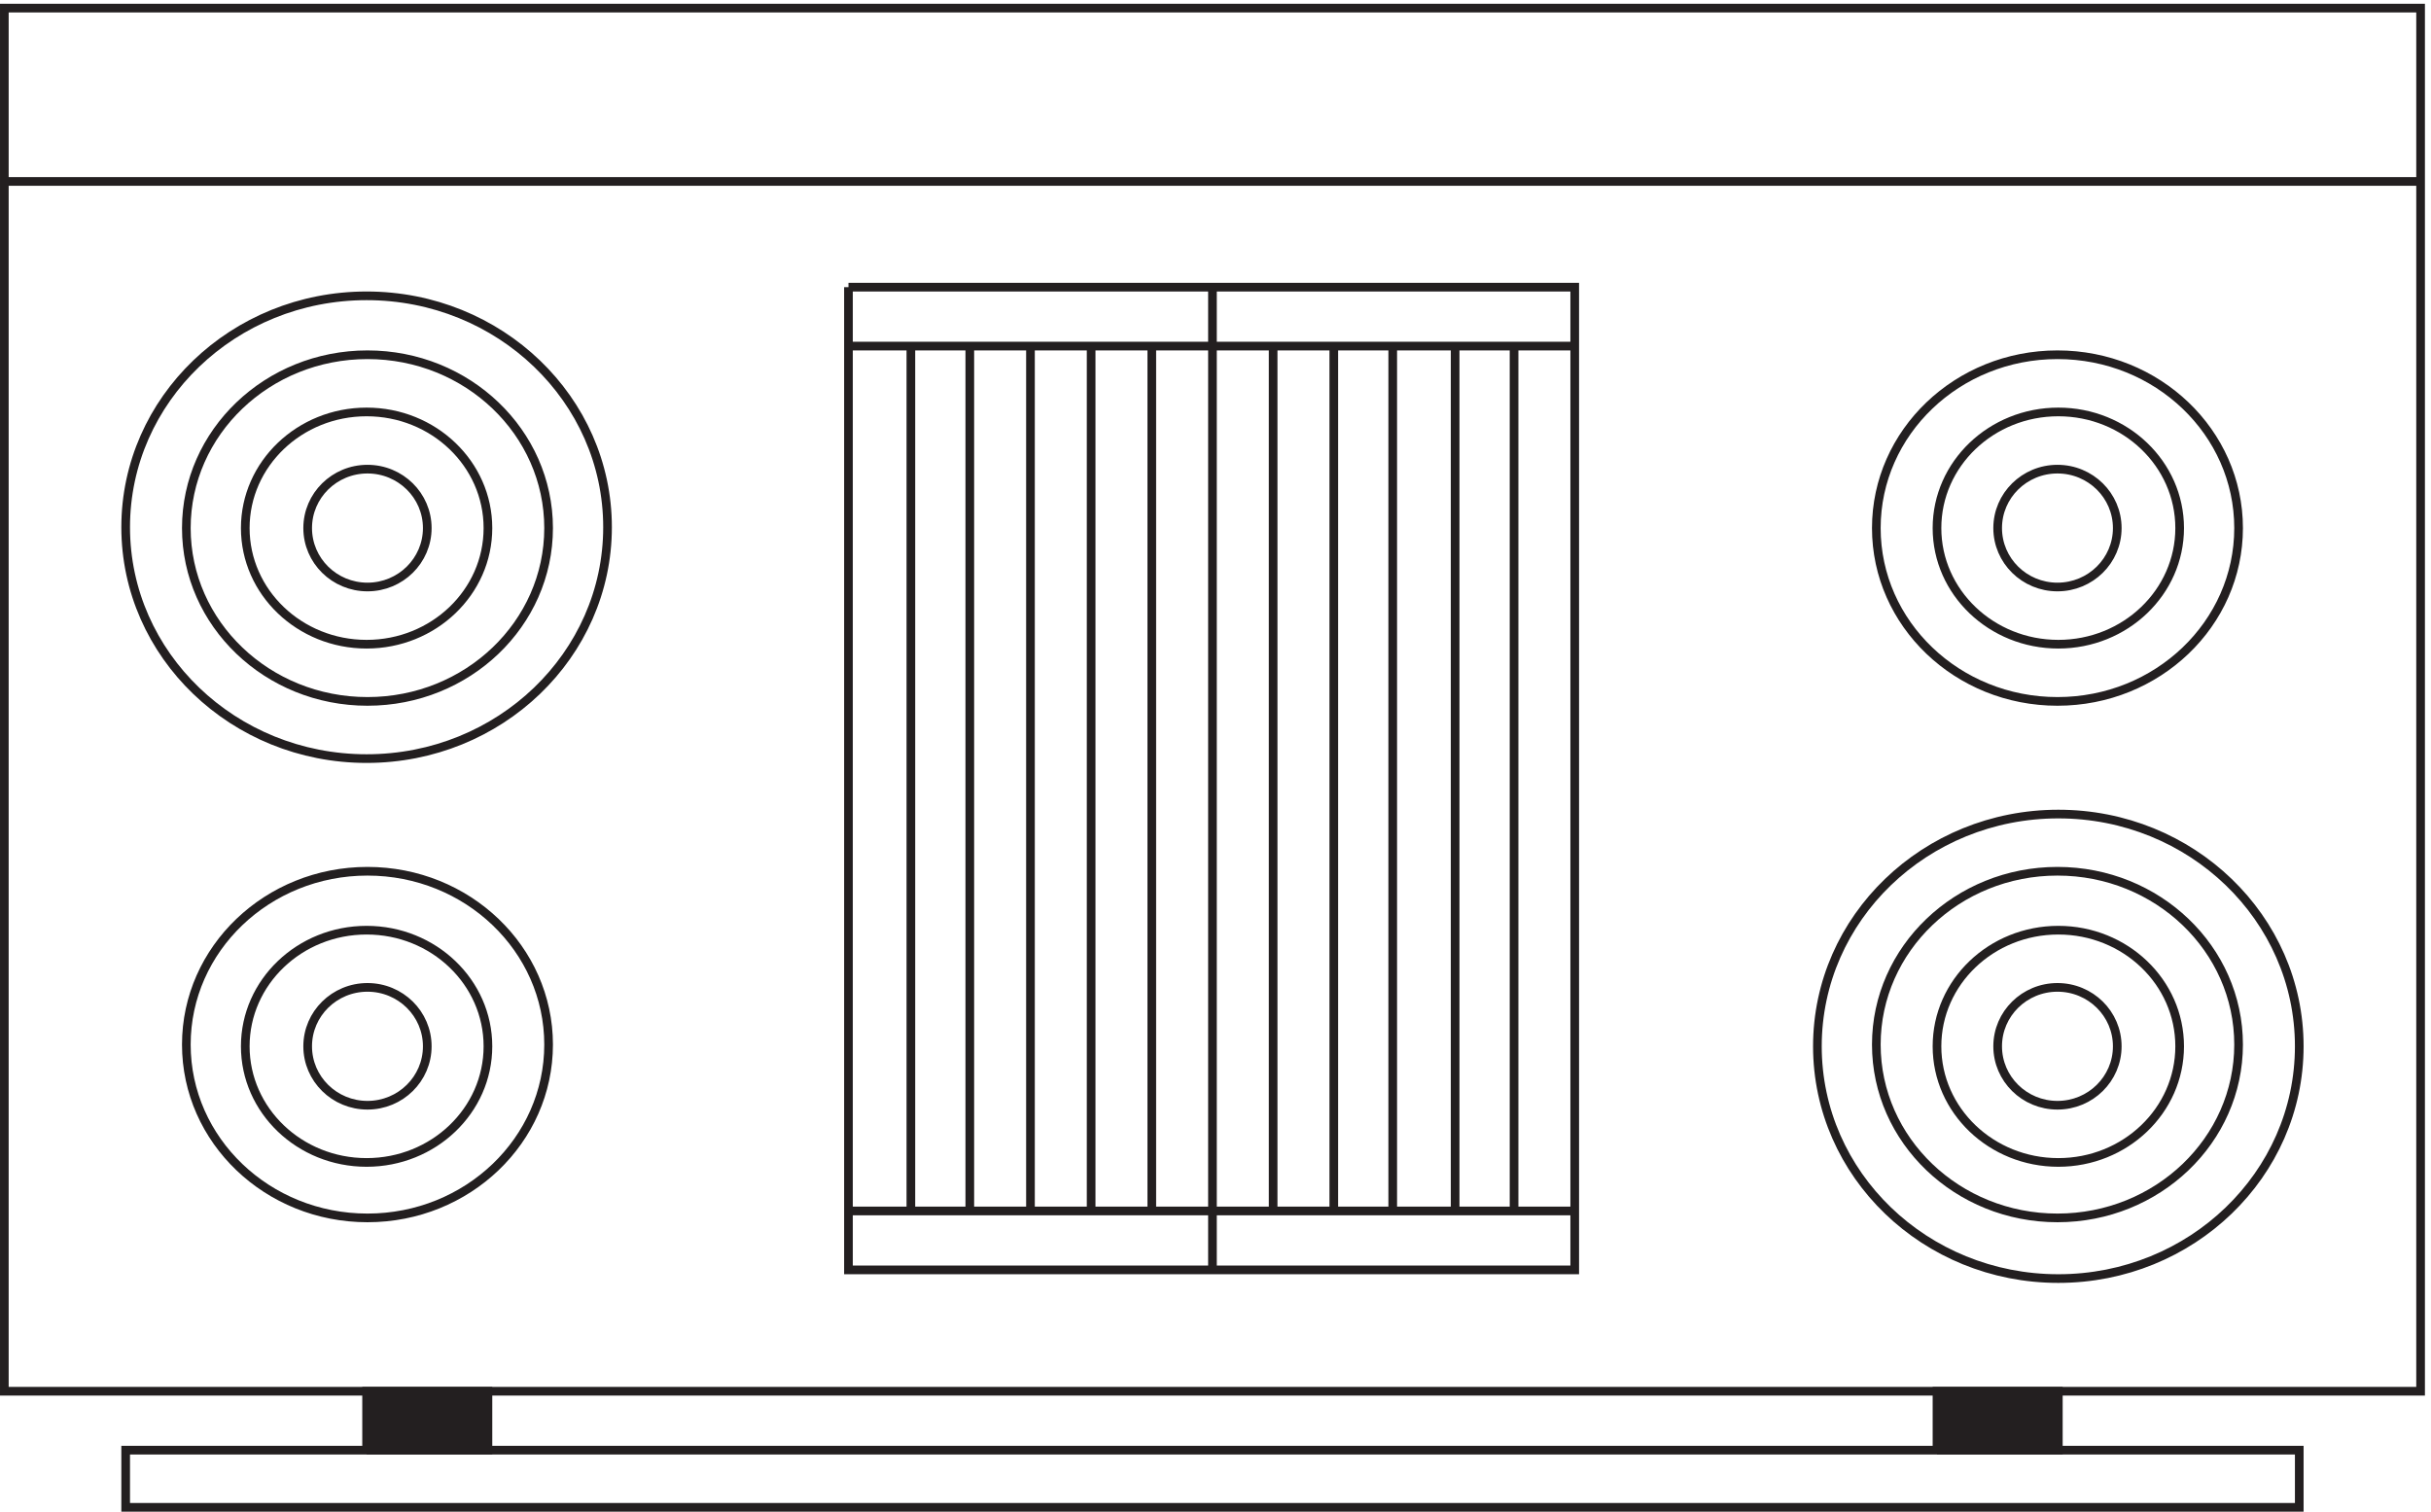 <svg xmlns="http://www.w3.org/2000/svg" xml:space="preserve" width="279.8" height="173.999"><path d="M3.332 103.66v1197H2094.33v-1197zm105-50.996v-49.5H1989.33v49.5Z" style="fill:none;stroke:#231f20;stroke-width:7.5;stroke-linecap:butt;stroke-linejoin:miter;stroke-miterlimit:10;stroke-dasharray:none;stroke-opacity:1" transform="matrix(.133 0 0 -.133 .056 173.921)"/><path d="M369.332 850.664c0-28.168-23.168-51-51.75-51-28.578 0-51.75 22.832-51.75 51 0 28.164 23.172 51 51.75 51 28.582 0 51.75-22.836 51.75-51z" style="fill:none;stroke:#231f20;stroke-width:7.5;stroke-linecap:butt;stroke-linejoin:miter;stroke-miterlimit:10;stroke-dasharray:none;stroke-opacity:1" transform="matrix(.133 0 0 -.133 .056 173.921)"/><path d="M421.832 850.664c0-55.508-47.008-100.5-105-100.5-57.988 0-105 44.992-105 100.5 0 55.504 47.012 100.5 105 100.5 57.992 0 105-44.996 105-100.5z" style="fill:none;stroke:#231f20;stroke-width:7.5;stroke-linecap:butt;stroke-linejoin:miter;stroke-miterlimit:10;stroke-dasharray:none;stroke-opacity:1" transform="matrix(.133 0 0 -.133 .056 173.921)"/><path d="M474.332 850.66c0-82.847-70.176-150-156.75-150-86.57 0-156.75 67.153-156.75 150 0 82.844 70.18 150 156.75 150 86.574 0 156.75-67.156 156.75-150z" style="fill:none;stroke:#231f20;stroke-width:7.5;stroke-linecap:butt;stroke-linejoin:miter;stroke-miterlimit:10;stroke-dasharray:none;stroke-opacity:1" transform="matrix(.133 0 0 -.133 .056 173.921)"/><path d="M525.332 851.41c0-110.597-93.344-200.25-208.5-200.25-115.152 0-208.5 89.653-208.5 200.25 0 110.594 93.348 200.25 208.5 200.25 115.156 0 208.5-89.656 208.5-200.25zm-156-449.246c0-28.168-23.168-51-51.75-51-28.578 0-51.75 22.832-51.75 51 0 28.164 23.172 51 51.75 51 28.582 0 51.75-22.836 51.75-51z" style="fill:none;stroke:#231f20;stroke-width:7.5;stroke-linecap:butt;stroke-linejoin:miter;stroke-miterlimit:10;stroke-dasharray:none;stroke-opacity:1" transform="matrix(.133 0 0 -.133 .056 173.921)"/><path d="M421.832 402.164c0-55.508-47.008-100.5-105-100.5-57.988 0-105 44.992-105 100.5 0 55.504 47.012 100.5 105 100.5 57.992 0 105-44.996 105-100.5z" style="fill:none;stroke:#231f20;stroke-width:7.5;stroke-linecap:butt;stroke-linejoin:miter;stroke-miterlimit:10;stroke-dasharray:none;stroke-opacity:1" transform="matrix(.133 0 0 -.133 .056 173.921)"/><path d="M474.332 403.664c0-82.848-70.176-150-156.75-150-86.57 0-156.75 67.152-156.75 150 0 82.84 70.18 150 156.75 150 86.574 0 156.75-67.16 156.75-150zm574.498 655.496h313.5v-850.5h-313.5v850.5m-314.998 0h314.998v-850.5H733.832v850.5M1831.83 850.664c0-28.168-23.17-51-51.75-51s-51.75 22.832-51.75 51c0 28.164 23.17 51 51.75 51s51.75-22.836 51.75-51z" style="fill:none;stroke:#231f20;stroke-width:7.5;stroke-linecap:butt;stroke-linejoin:miter;stroke-miterlimit:10;stroke-dasharray:none;stroke-opacity:1" transform="matrix(.133 0 0 -.133 .056 173.921)"/><path d="M1885.83 850.664c0-55.508-47.01-100.5-105-100.5s-105 44.992-105 100.5c0 55.504 47.01 100.5 105 100.5s105-44.996 105-100.5z" style="fill:none;stroke:#231f20;stroke-width:7.5;stroke-linecap:butt;stroke-linejoin:miter;stroke-miterlimit:10;stroke-dasharray:none;stroke-opacity:1" transform="matrix(.133 0 0 -.133 .056 173.921)"/><path d="M1936.83 850.66c0-82.847-70.18-150-156.75-150s-156.75 67.153-156.75 150c0 82.844 70.18 150 156.75 150s156.75-67.156 156.75-150zm-105-448.496c0-28.168-23.17-51-51.75-51s-51.75 22.832-51.75 51c0 28.164 23.17 51 51.75 51s51.75-22.836 51.75-51z" style="fill:none;stroke:#231f20;stroke-width:7.5;stroke-linecap:butt;stroke-linejoin:miter;stroke-miterlimit:10;stroke-dasharray:none;stroke-opacity:1" transform="matrix(.133 0 0 -.133 .056 173.921)"/><path d="M1885.83 402.164c0-55.508-47.01-100.5-105-100.5s-105 44.992-105 100.5c0 55.504 47.01 100.5 105 100.5s105-44.996 105-100.5z" style="fill:none;stroke:#231f20;stroke-width:7.5;stroke-linecap:butt;stroke-linejoin:miter;stroke-miterlimit:10;stroke-dasharray:none;stroke-opacity:1" transform="matrix(.133 0 0 -.133 .056 173.921)"/><path d="M1936.83 403.664c0-82.848-70.18-150-156.75-150s-156.75 67.152-156.75 150c0 82.84 70.18 150 156.75 150s156.75-67.16 156.75-150z" style="fill:none;stroke:#231f20;stroke-width:7.5;stroke-linecap:butt;stroke-linejoin:miter;stroke-miterlimit:10;stroke-dasharray:none;stroke-opacity:1" transform="matrix(.133 0 0 -.133 .056 173.921)"/><path d="M1989.33 402.164c0-111.016-93.35-201-208.5-201s-208.5 89.984-208.5 201c0 111.008 93.35 201 208.5 201s208.5-89.992 208.5-201zM3.332 1150.66H2094.33m-835.5-142.5v-748.5m-54 0v748.5m-51 0v-748.5m-52.5 0v748.5m208.5 0v-748.5m-365.998 748.5v-748.5m-52.5 0v748.5m-52.5 0v-748.5m-51 0v748.5m208.5 0v-748.5m365.998.004h-313.5m0 0H733.832m314.998 748.496h313.5m-628.498 0h314.998" style="fill:none;stroke:#231f20;stroke-width:7.5;stroke-linecap:butt;stroke-linejoin:miter;stroke-miterlimit:10;stroke-dasharray:none;stroke-opacity:1" transform="matrix(.133 0 0 -.133 .056 173.921)"/><path d="M316.832 52.664v51h105v-51h-105" style="fill:#231f20;fill-opacity:1;fill-rule:evenodd;stroke:none" transform="matrix(.133 0 0 -.133 .056 173.921)"/><path d="M316.832 52.664v51h105v-51h-105" style="fill:none;stroke:#231f20;stroke-width:7.5;stroke-linecap:butt;stroke-linejoin:miter;stroke-miterlimit:10;stroke-dasharray:none;stroke-opacity:1" transform="matrix(.133 0 0 -.133 .056 173.921)"/><path d="M1675.83 52.664v51h105v-51h-105" style="fill:#231f20;fill-opacity:1;fill-rule:evenodd;stroke:none" transform="matrix(.133 0 0 -.133 .056 173.921)"/><path d="M1675.83 52.664v51h105v-51h-105" style="fill:none;stroke:#231f20;stroke-width:7.5;stroke-linecap:butt;stroke-linejoin:miter;stroke-miterlimit:10;stroke-dasharray:none;stroke-opacity:1" transform="matrix(.133 0 0 -.133 .056 173.921)"/></svg>
